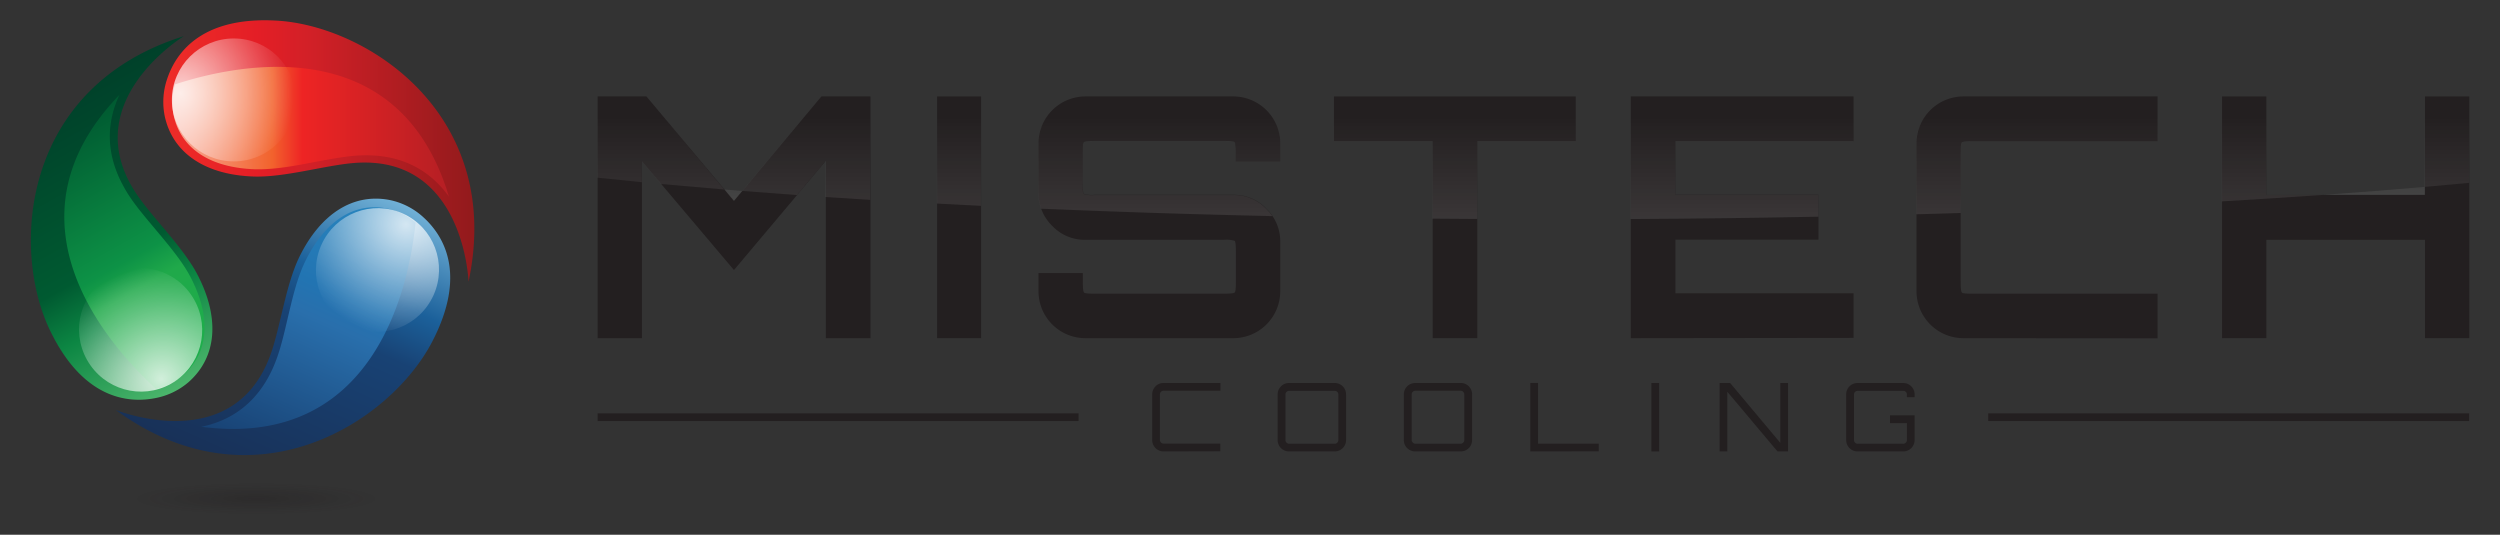 <svg id="Layer_1" data-name="Layer 1" xmlns="http://www.w3.org/2000/svg" xmlns:xlink="http://www.w3.org/1999/xlink" viewBox="0 0 700 149.73"><rect x="0" y="0" width="700" height="149.73" fill="#333333" stroke="none"/><defs><style>.cls-1{fill:#231f20;}.cls-2{fill:url(#linear-gradient);}.cls-3{fill:url(#linear-gradient-2);}.cls-4{fill:url(#radial-gradient);}.cls-5{fill:url(#linear-gradient-3);}.cls-6{fill:url(#linear-gradient-4);}.cls-7{fill:url(#radial-gradient-2);}.cls-8{fill:url(#linear-gradient-5);}.cls-9{fill:url(#linear-gradient-6);}.cls-10{fill:url(#radial-gradient-3);}.cls-11{fill:url(#radial-gradient-4);}.cls-12{fill:url(#linear-gradient-7);}.cls-13{fill:url(#linear-gradient-8);}.cls-14{fill:url(#linear-gradient-9);}.cls-15{fill:url(#linear-gradient-10);}.cls-16{fill:url(#linear-gradient-11);}.cls-17{fill:url(#linear-gradient-12);}.cls-18{fill:url(#linear-gradient-13);}.cls-19{fill:url(#linear-gradient-14);}.cls-20{fill:url(#linear-gradient-15);}.cls-21{fill:url(#linear-gradient-16);}.cls-22{fill:url(#linear-gradient-17);}</style><linearGradient id="linear-gradient" x1="45.72" y1="42.27" x2="132.82" y2="42.27" gradientUnits="userSpaceOnUse"><stop offset="0" stop-color="#ee2d28"/><stop offset="0.3" stop-color="#e41e26"/><stop offset="0.47" stop-color="#d22027"/><stop offset="1" stop-color="#921a1c"/></linearGradient><linearGradient id="linear-gradient-2" x1="48.24" y1="36.89" x2="125.7" y2="36.89" gradientUnits="userSpaceOnUse"><stop offset="0" stop-color="#f8ac9b"/><stop offset="0.36" stop-color="#f2632d"/><stop offset="0.47" stop-color="#ee2424"/><stop offset="1" stop-color="#b51f24"/></linearGradient><radialGradient id="radial-gradient" cx="50.63" cy="25.16" r="31.49" gradientTransform="translate(0 -0.58) scale(1 1.06)" gradientUnits="userSpaceOnUse"><stop offset="0" stop-color="#fff" stop-opacity="0.8"/><stop offset="1" stop-color="#fff" stop-opacity="0"/></radialGradient><linearGradient id="linear-gradient-3" x1="155.32" y1="185.06" x2="242.42" y2="185.06" gradientTransform="translate(333.1 -14.39) rotate(114.13)" gradientUnits="userSpaceOnUse"><stop offset="0" stop-color="#71b1d7"/><stop offset="0.3" stop-color="#1b609a"/><stop offset="0.47" stop-color="#184274"/><stop offset="1" stop-color="#183158"/></linearGradient><linearGradient id="linear-gradient-4" x1="157.84" y1="179.68" x2="235.31" y2="179.68" gradientTransform="translate(333.1 -14.39) rotate(114.13)" gradientUnits="userSpaceOnUse"><stop offset="0" stop-color="#2986bf"/><stop offset="0.36" stop-color="#2274b2"/><stop offset="0.47" stop-color="#296fac"/><stop offset="1" stop-color="#184274"/></linearGradient><radialGradient id="radial-gradient-2" cx="160.23" cy="159.67" r="31.49" gradientTransform="translate(280.76 246.94) rotate(180) scale(1 1.06)" xlink:href="#radial-gradient"/><linearGradient id="linear-gradient-5" x1="184.45" y1="-91.78" x2="271.54" y2="-91.78" gradientTransform="matrix(-0.49, -0.87, 0.87, -0.49, 231.92, 218.31)" gradientUnits="userSpaceOnUse"><stop offset="0" stop-color="#4cb66c"/><stop offset="0.3" stop-color="#0c8643"/><stop offset="0.47" stop-color="#005a31"/><stop offset="1" stop-color="#00412a"/></linearGradient><linearGradient id="linear-gradient-6" x1="186.96" y1="-97.16" x2="264.43" y2="-97.16" gradientTransform="matrix(-0.49, -0.87, 0.87, -0.49, 231.92, 218.31)" gradientUnits="userSpaceOnUse"><stop offset="0" stop-color="#1daf4b"/><stop offset="0.36" stop-color="#20a94a"/><stop offset="0.47" stop-color="#0d9246"/><stop offset="1" stop-color="#005a31"/></linearGradient><radialGradient id="radial-gradient-3" cx="189.35" cy="-101.12" r="31.49" gradientTransform="matrix(0, -1, 1.06, 0, 144.85, 296.54)" xlink:href="#radial-gradient"/><radialGradient id="radial-gradient-4" cx="106.41" cy="127.99" r="25.04" gradientTransform="translate(-77.2 116.58) scale(1.4 0.18)" gradientUnits="userSpaceOnUse"><stop offset="0" stop-color="#130c0e" stop-opacity="0.2"/><stop offset="1" stop-color="#130c0e" stop-opacity="0"/></radialGradient><linearGradient id="linear-gradient-7" x1="685.12" y1="60.47" x2="685.12" y2="32.67" gradientUnits="userSpaceOnUse"><stop offset="0" stop-color="#fff" stop-opacity="0.1"/><stop offset="1" stop-color="#fff" stop-opacity="0"/></linearGradient><linearGradient id="linear-gradient-8" x1="664.66" y1="60.47" x2="664.66" y2="32.67" xlink:href="#linear-gradient-7"/><linearGradient id="linear-gradient-9" x1="205.3" y1="60.47" x2="205.3" y2="32.67" xlink:href="#linear-gradient-7"/><linearGradient id="linear-gradient-10" x1="225.73" y1="60.47" x2="225.73" y2="32.67" xlink:href="#linear-gradient-7"/><linearGradient id="linear-gradient-11" x1="185.04" y1="60.47" x2="185.04" y2="32.67" xlink:href="#linear-gradient-7"/><linearGradient id="linear-gradient-12" x1="268.51" y1="60.47" x2="268.51" y2="32.67" xlink:href="#linear-gradient-7"/><linearGradient id="linear-gradient-13" x1="324.59" y1="60.47" x2="324.59" y2="32.67" xlink:href="#linear-gradient-7"/><linearGradient id="linear-gradient-14" x1="407.31" y1="60.47" x2="407.31" y2="32.67" xlink:href="#linear-gradient-7"/><linearGradient id="linear-gradient-15" x1="487.74" y1="60.47" x2="487.74" y2="32.67" xlink:href="#linear-gradient-7"/><linearGradient id="linear-gradient-16" x1="570.33" y1="60.47" x2="570.33" y2="32.67" xlink:href="#linear-gradient-7"/><linearGradient id="linear-gradient-17" x1="636.27" y1="60.47" x2="636.27" y2="32.67" xlink:href="#linear-gradient-7"/></defs><path class="cls-1" d="M167.34,94.69V27H181l24.54,29.24L230,27h13.73V94.69h-12.5V45.05L205.51,75.61,179.75,45.15V94.69Z"/><path class="cls-1" d="M262.39,94.69V27H274.7V94.69Z"/><path class="cls-1" d="M303.85,94.69a13.15,13.15,0,0,1-13.07-13.06V76.46h12.41V78.9c0,1.76.11,2.74.33,3s1.2.33,3,.33h36.19c1.76,0,2.74-.11,3-.33s.33-1.2.33-3V70.35c0-1.76-.12-2.73-.33-2.92a7.72,7.72,0,0,0-3-.28H303.85a12.5,12.5,0,0,1-9.22-3.9A12.72,12.72,0,0,1,290.78,54V40.07A13.16,13.16,0,0,1,303.85,27H345.4a13.18,13.18,0,0,1,13.07,13.07v5.17H346V42.8c0-1.76-.12-2.74-.33-3s-1.21-.33-3-.33H306.48c-1.76,0-2.74.11-3,.33s-.33,1.2-.33,3v8.55c0,1.76.11,2.73.33,2.92a7.61,7.61,0,0,0,3,.28H345.4a12.5,12.5,0,0,1,9.21,3.9,12.73,12.73,0,0,1,3.86,9.26V81.63A13.16,13.16,0,0,1,345.4,94.69Z"/><path class="cls-1" d="M401.15,94.69V39.51H373.51V27H441.2V39.51H413.65V94.69Z"/><path class="cls-1" d="M456.62,94.69V27H519V39.51H469.12v15h40.05v12.6H469.12v15H519v12.5Z"/><path class="cls-1" d="M549.69,94.69a13.15,13.15,0,0,1-13.07-13.06V40.07A13.16,13.16,0,0,1,549.69,27h54.43V39.51h-51.8c-1.75,0-2.74.11-3,.33s-.33,1.2-.33,3V78.9c0,1.76.11,2.74.33,3s1.21.33,3,.33h51.8v12.5Z"/><path class="cls-1" d="M622.17,94.69V27h12.41V54.55H679V27h12.41V94.69H679V67.15H634.58V94.69Z"/><path class="cls-1" d="M325.81,126.4a3.18,3.18,0,0,1-3.19-3.19V110.44a3.11,3.11,0,0,1,.93-2.27,3.07,3.07,0,0,1,2.26-.93h15.91v2.16H325.81a1,1,0,0,0-.73.31,1,1,0,0,0-.31.73v12.77a1.06,1.06,0,0,0,1,1h15.91v2.15Z"/><path class="cls-1" d="M360.93,126.4a3.18,3.18,0,0,1-3.19-3.19V110.44a3.18,3.18,0,0,1,3.19-3.2H373.7a3.18,3.18,0,0,1,3.2,3.2v12.77a3.18,3.18,0,0,1-3.2,3.19Zm0-2.15H373.7a1,1,0,0,0,.74-.31,1,1,0,0,0,.3-.73V110.44a1,1,0,0,0-1-1H360.93a1,1,0,0,0-1,1v12.77a1,1,0,0,0,.3.73A1,1,0,0,0,360.93,124.25Z"/><path class="cls-1" d="M396.27,126.4a3.19,3.19,0,0,1-3.2-3.19V110.44a3.19,3.19,0,0,1,3.2-3.2H409a3.07,3.07,0,0,1,2.26.93,3.11,3.11,0,0,1,.93,2.27v12.77A3.18,3.18,0,0,1,409,126.4Zm0-2.15H409a1.06,1.06,0,0,0,1-1V110.44a1,1,0,0,0-.31-.73,1,1,0,0,0-.73-.31H396.27a1.06,1.06,0,0,0-1,1v12.77a1,1,0,0,0,.31.73A1,1,0,0,0,396.27,124.25Z"/><path class="cls-1" d="M428.49,126.4V107.22h2.16v17h17v2.15Z"/><path class="cls-1" d="M462.39,126.4V107.24h2.18V126.4Z"/><path class="cls-1" d="M481.49,126.4V107.24h2.95L498.49,124V107.24h2.16V126.4H497.7l-14.05-16.71V126.4Z"/><path class="cls-1" d="M520.12,126.4a3.18,3.18,0,0,1-3.19-3.19V110.44a3.18,3.18,0,0,1,3.19-3.2H532.9a3.18,3.18,0,0,1,3.19,3.2v.77h-2.16v-.77a1,1,0,0,0-1-1H520.12a1,1,0,0,0-1,1v12.77a1,1,0,0,0,.3.73,1,1,0,0,0,.73.31H532.9a1,1,0,0,0,.73-.31,1,1,0,0,0,.3-.73v-4.74H529.2v-2.18h6.89v6.92a3.18,3.18,0,0,1-3.19,3.19Z"/><rect class="cls-1" x="556.7" y="115.74" width="134.66" height="2.15"/><rect class="cls-1" x="167.34" y="115.74" width="134.66" height="2.15"/><path class="cls-2" d="M46.14,32.6a19.91,19.91,0,0,1,.65-10.46C49.15,15,56.2,4.52,77.56,5.78c25.45,1.5,63.61,26.44,53.63,73.08,0,0-1.25-36.16-32.67-33.17-8,.76-19,4-27.44,3.74C57.77,49,48.45,43.11,46.14,32.6Z"/><path class="cls-3" d="M125.7,55.06C111.63,8,65.9,18.08,49,23.63a17.57,17.57,0,0,0-.4,8.61C50.65,41.6,58.8,47,71.53,47.4h1c4.78,0,10.35-1,15.74-2.07C92,44.63,95.53,44,98.69,43.66c1.3-.12,2.57-.18,3.8-.18C113.88,43.48,121.1,48.66,125.7,55.06Z"/><ellipse class="cls-4" cx="65.47" cy="27.98" rx="17.34" ry="17.21"/><path class="cls-5" d="M109.38,56.06a19.81,19.81,0,0,1,9.27,4.87C124.18,66,130.89,76.72,121,95.7,109.24,118.31,70.88,143,32.39,114.78c0,0,33.52,13.64,43.63-16.27,2.56-7.56,4.08-18.94,7.8-26.57C89.66,60,98.84,53.87,109.38,56.06Z"/><path class="cls-6" d="M56.36,119.5c48.69,6.38,58.19-39.47,60-57.16a17.52,17.52,0,0,0-7.69-3.89c-9.38-2-17.62,3.29-23.21,14.74-.14.28-.28.58-.41.88-2,4.36-3.27,9.88-4.54,15.21C79.65,93,78.82,96.49,77.8,99.5c-.42,1.23-.89,2.43-1.39,3.55C71.76,113.44,64.07,117.91,56.36,119.5Z"/><ellipse class="cls-7" cx="105.69" cy="75.59" rx="17.34" ry="17.21" transform="translate(-6.5 141.15) rotate(-65.87)"/><path class="cls-8" d="M52.87,106.93a19.9,19.9,0,0,1-9.43,4.55c-7.35,1.44-20,.45-29.35-18.79C2.92,69.78,6,24.29,51.49,10.12c0,0-30.91,18.82-12.89,44.74,4.55,6.55,12.8,14.55,16.71,22.08C61.46,88.76,60.9,99.76,52.87,106.93Z"/><path class="cls-9" d="M33.43,26.57c-34.1,35.34-2.9,70.25,10.21,82.26A17.43,17.43,0,0,0,51.35,105c7.15-6.38,7.85-16.12,2-27.42l-.47-.86c-2.34-4.16-6-8.5-9.52-12.7-2.45-2.92-4.77-5.67-6.58-8.28-.74-1.07-1.43-2.15-2-3.22C29.14,42.55,30.12,33.71,33.43,26.57Z"/><ellipse class="cls-10" cx="39.37" cy="92.35" rx="17.21" ry="17.34" transform="translate(-40.22 31.16) rotate(-29.36)"/><ellipse class="cls-11" cx="72.18" cy="139.06" rx="49.07" ry="4.99"/><path class="cls-12" d="M678.92,27V52.33q6.33-.55,12.41-1.13V27Z"/><path class="cls-13" d="M678.92,54.57V52.33q-13.7,1.19-28.52,2.24Z"/><path class="cls-14" d="M205.47,56.26l2.34-2.8-5-.4Z"/><path class="cls-15" d="M207.81,53.46q7.5.6,15.32,1.15l8-9.54V55.16q6.17.41,12.5.8V27H229.91Z"/><path class="cls-16" d="M167.3,27V49.75q6.06.64,12.41,1.26V45.17l5.37,6.35q8.61.79,17.7,1.54L180.93,27Z"/><path class="cls-17" d="M262.35,57q6.09.33,12.31.63V27H262.35Z"/><path class="cls-18" d="M345.36,27H303.81a13.16,13.16,0,0,0-13.07,13.07V54a12.88,12.88,0,0,0,.76,4.43c20.69.88,42.35,1.58,64.76,2.08a13.85,13.85,0,0,0-1.69-2,12.5,12.5,0,0,0-9.21-3.9H306.44a7.84,7.84,0,0,1-3-.28c-.22-.19-.33-1.16-.33-2.92V42.82q0-2.64.33-3c.22-.21,1.2-.32,3-.32h36.2c1.75,0,2.74.11,3,.32s.33,1.21.33,3v2.44h12.5V40.09A13.18,13.18,0,0,0,345.36,27Z"/><path class="cls-19" d="M373.47,39.53h27.64V61.22q6.22.06,12.5.09V39.53h27.55V27H373.47Z"/><path class="cls-20" d="M456.58,61.33c17.88-.09,35.43-.32,52.55-.66v-6.1H469.08v-15h49.83V27H456.58Z"/><path class="cls-21" d="M540.44,30.88a12.57,12.57,0,0,0-3.86,9.21V60q6.25-.16,12.41-.37V42.82q0-2.64.33-3c.22-.21,1.21-.32,3-.32h51.8V27H549.65A12.57,12.57,0,0,0,540.44,30.88Z"/><path class="cls-22" d="M634.54,27H622.13V56.39q14.57-.86,28.27-1.82H634.54Z"/></svg>
